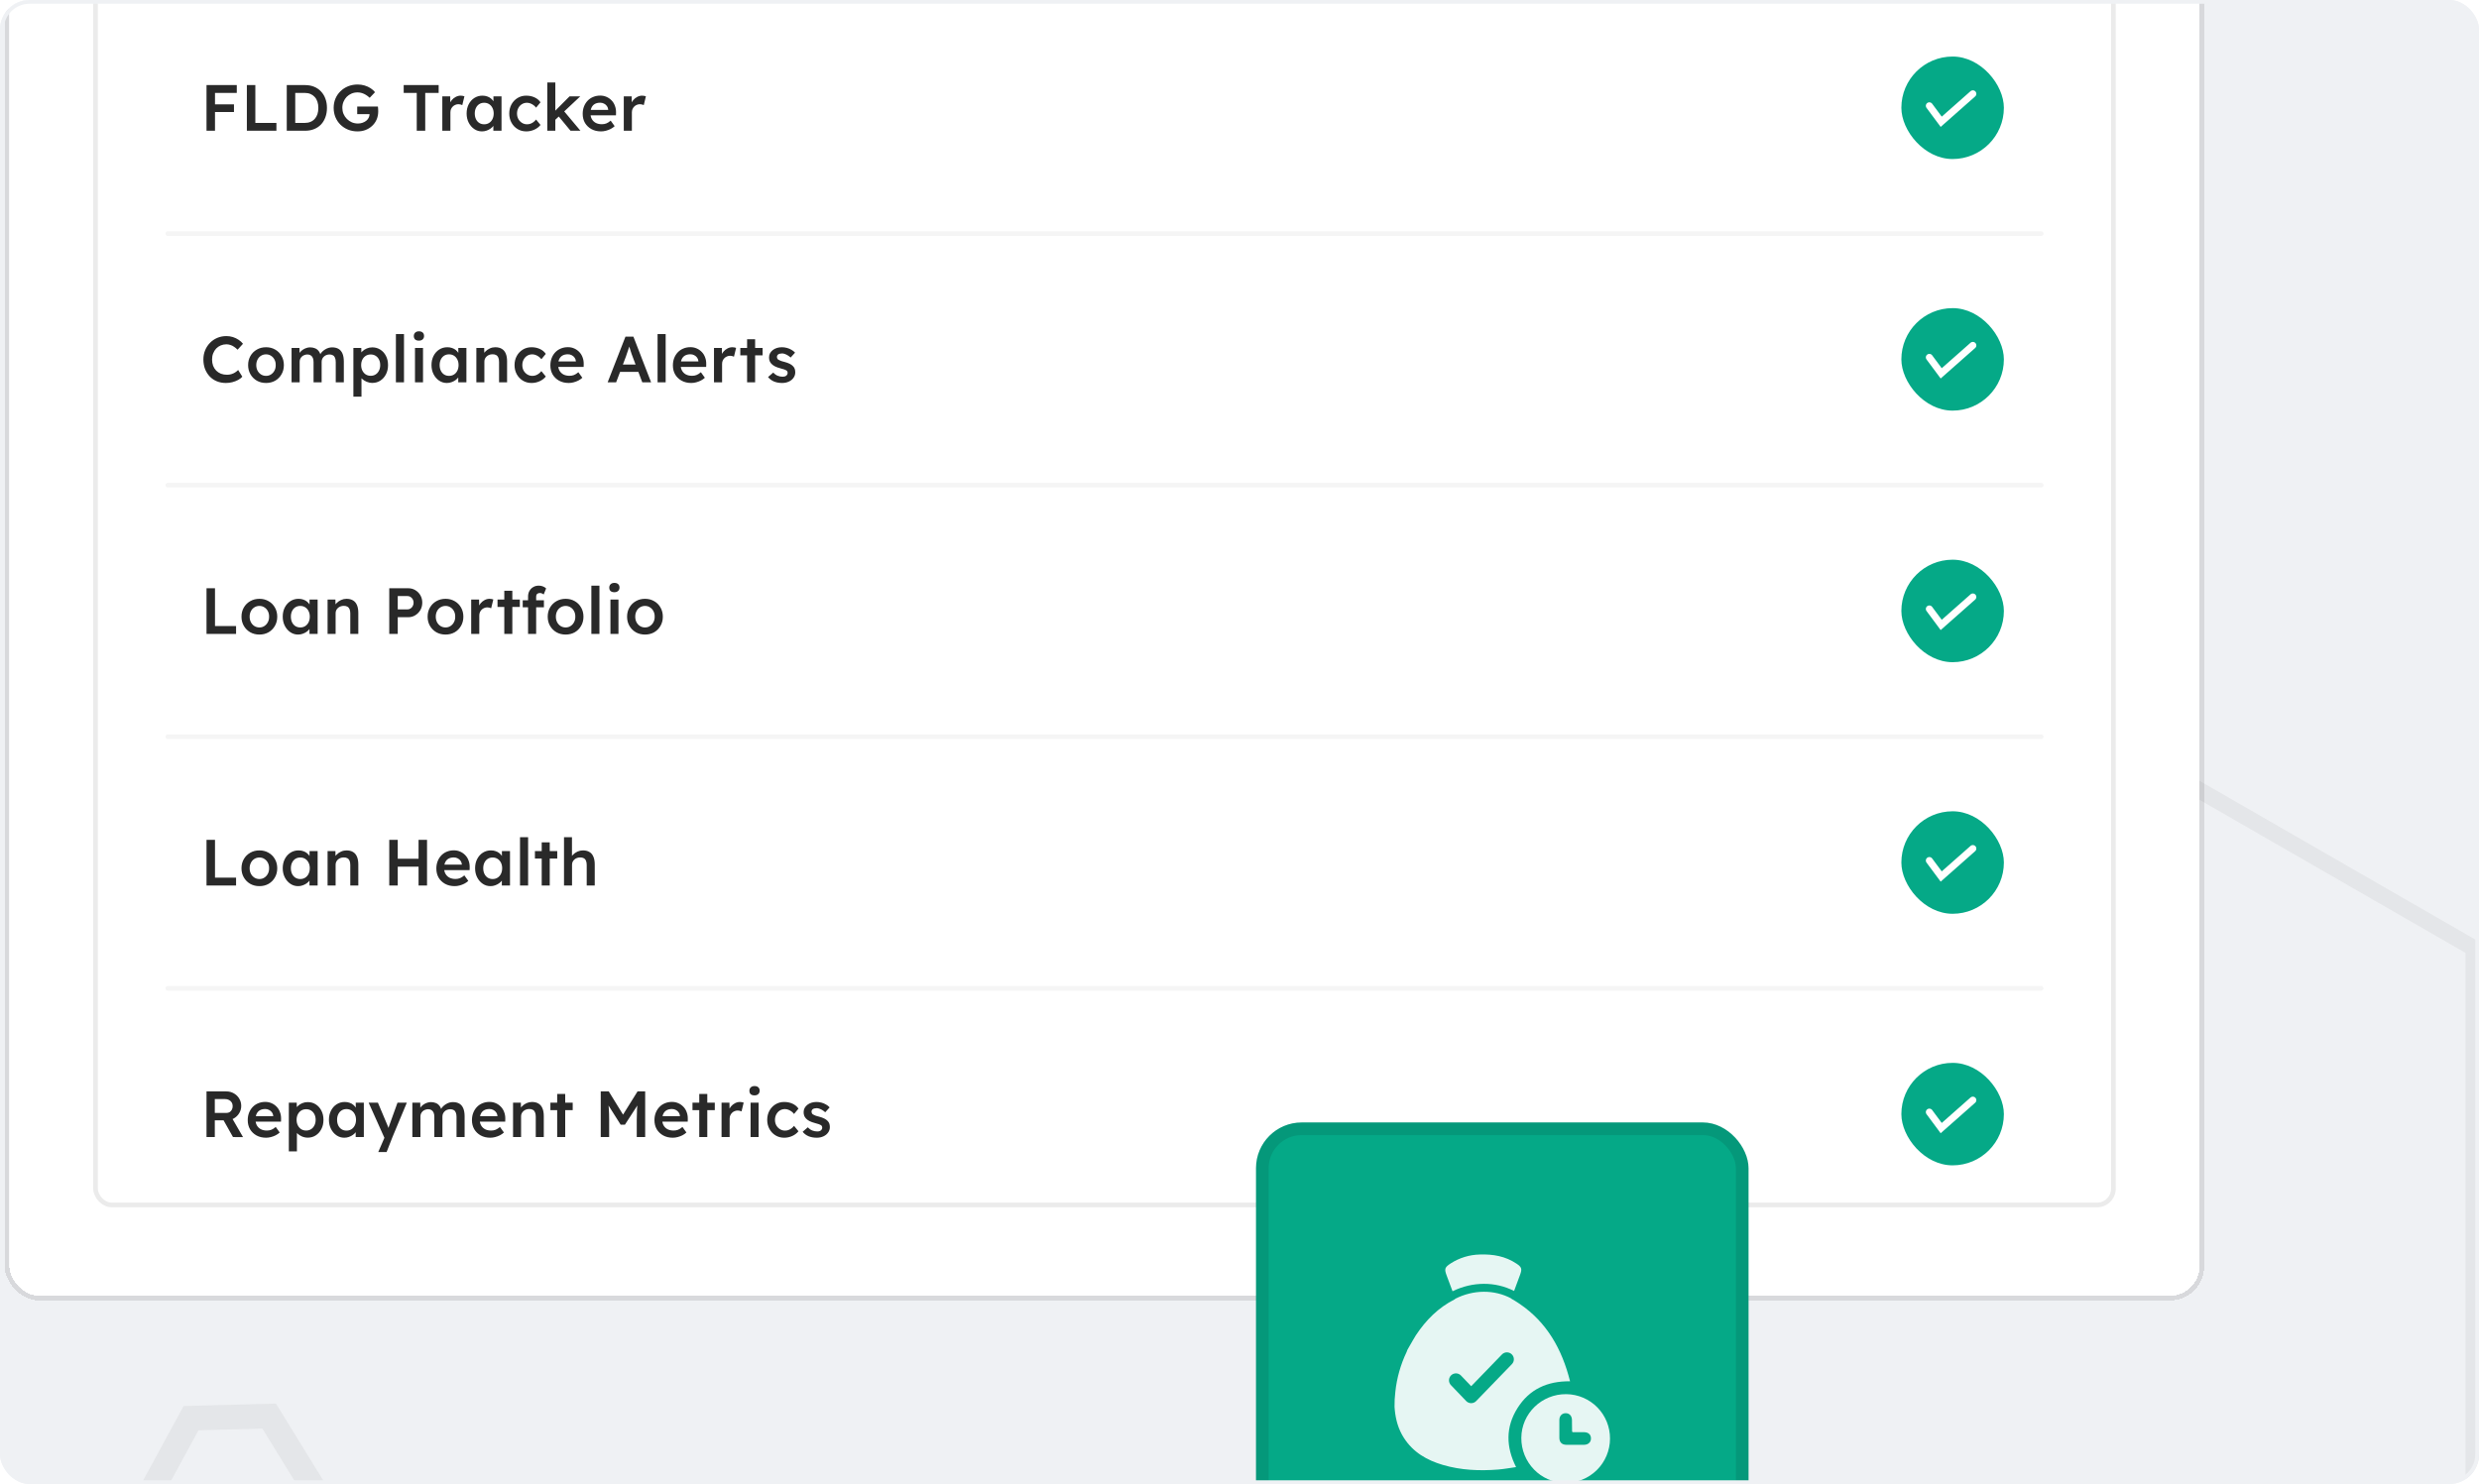 <svg width="334" height="200" viewBox="0 0 334 200" fill="none" xmlns="http://www.w3.org/2000/svg">
<g clip-path="url(#clip0_1_4364)">
<rect width="334" height="200" rx="4" fill="#EFF1F4"/>
<path d="M204.762 127.781L269.025 90.782L333.288 127.781V201.774L269.025 238.773L204.762 201.774V127.781Z" stroke="black" stroke-opacity="0.05" stroke-width="2.212"/>
<path d="M20.723 200.349L25.742 191.124L36.264 190.846L41.764 199.79L36.745 209.016L26.224 209.294L20.723 200.349Z" stroke="black" stroke-opacity="0.05" stroke-width="3.318"/>
<path d="M266.063 -25.895L278.548 -48.844L304.721 -49.535L318.405 -27.283L305.919 -4.334L279.747 -3.643L266.063 -25.895Z" stroke="black" stroke-opacity="0.05" stroke-width="4.424"/>
<g filter="url(#filter0_d_1_4364)">
<g clip-path="url(#clip1_1_4364)">
<rect y="-44.494" width="295.103" height="217.874" rx="4" fill="white" shape-rendering="crispEdges"/>
<rect x="11.301" y="-3.682" width="272.5" height="165.132" rx="2.512" fill="white"/>
<rect x="11.615" y="-3.368" width="271.872" height="164.504" rx="2.198" stroke="#BDBDBD" stroke-opacity="0.3" stroke-width="0.628"/>
<path d="M26.569 16.364V10.211H27.711V16.364H26.569ZM27.096 13.842V12.804H30.269V13.842H27.096ZM27.096 11.266V10.211H30.647V11.266H27.096ZM32.004 16.364V10.211H33.147V15.309H35.986V16.364H32.004ZM37.38 16.364V10.211H39.85C40.296 10.211 40.697 10.284 41.055 10.431C41.418 10.577 41.728 10.788 41.986 11.064C42.25 11.339 42.449 11.665 42.584 12.04C42.725 12.415 42.795 12.831 42.795 13.288C42.795 13.745 42.725 14.164 42.584 14.545C42.449 14.92 42.253 15.245 41.995 15.521C41.737 15.79 41.427 15.998 41.063 16.145C40.7 16.291 40.296 16.364 39.85 16.364H37.38ZM38.523 15.477L38.435 15.309H39.806C40.093 15.309 40.348 15.263 40.571 15.169C40.8 15.075 40.993 14.94 41.151 14.764C41.309 14.589 41.43 14.378 41.512 14.132C41.594 13.88 41.635 13.598 41.635 13.288C41.635 12.977 41.594 12.699 41.512 12.453C41.43 12.201 41.307 11.987 41.142 11.811C40.984 11.635 40.794 11.5 40.571 11.407C40.348 11.313 40.093 11.266 39.806 11.266H38.409L38.523 11.117V15.477ZM46.916 16.452C46.453 16.452 46.026 16.373 45.633 16.215C45.24 16.051 44.897 15.825 44.604 15.538C44.317 15.251 44.095 14.917 43.936 14.536C43.778 14.149 43.699 13.73 43.699 13.279C43.699 12.834 43.778 12.421 43.936 12.04C44.1 11.653 44.329 11.319 44.622 11.037C44.915 10.75 45.258 10.528 45.651 10.369C46.049 10.211 46.477 10.132 46.934 10.132C47.256 10.132 47.567 10.176 47.866 10.264C48.164 10.352 48.434 10.475 48.674 10.633C48.915 10.791 49.114 10.97 49.272 11.169L48.551 11.925C48.387 11.767 48.217 11.635 48.041 11.53C47.871 11.424 47.693 11.342 47.505 11.284C47.318 11.225 47.124 11.196 46.925 11.196C46.632 11.196 46.359 11.248 46.108 11.354C45.861 11.459 45.645 11.606 45.457 11.793C45.275 11.981 45.132 12.201 45.026 12.453C44.921 12.705 44.868 12.98 44.868 13.279C44.868 13.566 44.921 13.839 45.026 14.097C45.138 14.354 45.29 14.58 45.483 14.773C45.677 14.967 45.9 15.119 46.151 15.23C46.409 15.336 46.682 15.389 46.969 15.389C47.186 15.389 47.388 15.356 47.575 15.292C47.763 15.227 47.93 15.14 48.077 15.028C48.223 14.911 48.334 14.776 48.411 14.624C48.493 14.472 48.534 14.307 48.534 14.132V13.938L48.692 14.123H46.872V13.103H49.659C49.671 13.168 49.679 13.241 49.685 13.323C49.691 13.399 49.694 13.475 49.694 13.552C49.7 13.622 49.703 13.683 49.703 13.736C49.703 14.14 49.633 14.51 49.492 14.844C49.351 15.172 49.152 15.456 48.894 15.696C48.642 15.937 48.346 16.124 48.006 16.259C47.672 16.388 47.309 16.452 46.916 16.452ZM54.893 16.364V11.266H53.135V10.211H57.846V11.266H56.036V16.364H54.893ZM58.338 16.364V11.732H59.402L59.419 13.209L59.27 12.875C59.334 12.64 59.446 12.429 59.604 12.242C59.762 12.054 59.944 11.908 60.149 11.802C60.36 11.691 60.58 11.635 60.808 11.635C60.908 11.635 61.002 11.644 61.09 11.662C61.183 11.679 61.26 11.7 61.318 11.723L61.028 12.91C60.964 12.875 60.884 12.845 60.791 12.822C60.697 12.798 60.603 12.787 60.509 12.787C60.363 12.787 60.222 12.816 60.087 12.875C59.959 12.927 59.844 13.004 59.745 13.103C59.645 13.203 59.566 13.32 59.507 13.455C59.455 13.584 59.428 13.73 59.428 13.894V16.364H58.338ZM63.678 16.452C63.297 16.452 62.951 16.347 62.641 16.136C62.33 15.925 62.081 15.638 61.893 15.274C61.706 14.911 61.612 14.498 61.612 14.035C61.612 13.572 61.706 13.159 61.893 12.796C62.081 12.432 62.336 12.148 62.658 11.943C62.98 11.738 63.344 11.635 63.748 11.635C63.983 11.635 64.196 11.67 64.39 11.741C64.583 11.805 64.753 11.899 64.9 12.022C65.046 12.145 65.166 12.286 65.26 12.444C65.36 12.602 65.427 12.772 65.462 12.954L65.225 12.892V11.732H66.315V16.364H65.216V15.257L65.471 15.213C65.43 15.371 65.354 15.526 65.242 15.679C65.137 15.825 65.002 15.957 64.838 16.074C64.68 16.186 64.501 16.276 64.302 16.347C64.109 16.417 63.9 16.452 63.678 16.452ZM63.977 15.494C64.229 15.494 64.451 15.433 64.645 15.309C64.838 15.187 64.987 15.017 65.093 14.8C65.204 14.577 65.26 14.322 65.26 14.035C65.26 13.754 65.204 13.505 65.093 13.288C64.987 13.071 64.838 12.901 64.645 12.778C64.451 12.655 64.229 12.593 63.977 12.593C63.725 12.593 63.502 12.655 63.309 12.778C63.121 12.901 62.974 13.071 62.869 13.288C62.764 13.505 62.711 13.754 62.711 14.035C62.711 14.322 62.764 14.577 62.869 14.8C62.974 15.017 63.121 15.187 63.309 15.309C63.502 15.433 63.725 15.494 63.977 15.494ZM69.643 16.452C69.209 16.452 68.82 16.347 68.474 16.136C68.128 15.925 67.856 15.638 67.656 15.274C67.457 14.911 67.357 14.501 67.357 14.044C67.357 13.587 67.457 13.176 67.656 12.813C67.856 12.45 68.128 12.163 68.474 11.952C68.82 11.741 69.209 11.635 69.643 11.635C70.059 11.635 70.437 11.714 70.777 11.873C71.117 12.031 71.38 12.251 71.568 12.532L70.97 13.253C70.882 13.13 70.771 13.018 70.636 12.919C70.501 12.819 70.358 12.74 70.205 12.681C70.053 12.623 69.901 12.593 69.748 12.593C69.49 12.593 69.259 12.658 69.054 12.787C68.855 12.91 68.696 13.083 68.579 13.305C68.462 13.522 68.403 13.768 68.403 14.044C68.403 14.319 68.462 14.565 68.579 14.782C68.702 14.999 68.866 15.172 69.072 15.301C69.277 15.43 69.505 15.494 69.757 15.494C69.909 15.494 70.056 15.471 70.197 15.424C70.343 15.371 70.481 15.298 70.61 15.204C70.739 15.11 70.859 14.993 70.97 14.852L71.568 15.582C71.369 15.84 71.093 16.051 70.742 16.215C70.396 16.373 70.03 16.452 69.643 16.452ZM73.494 14.949L73.283 13.938L75.48 11.732H76.922L73.494 14.949ZM72.483 16.364V9.86H73.564V16.364H72.483ZM75.612 16.364L73.907 14.299L74.671 13.648L76.948 16.364H75.612ZM79.721 16.452C79.234 16.452 78.804 16.35 78.428 16.145C78.059 15.94 77.769 15.661 77.558 15.309C77.353 14.952 77.251 14.545 77.251 14.088C77.251 13.724 77.309 13.393 77.426 13.094C77.544 12.796 77.705 12.538 77.91 12.321C78.121 12.098 78.37 11.928 78.657 11.811C78.95 11.688 79.269 11.626 79.615 11.626C79.92 11.626 80.204 11.685 80.468 11.802C80.732 11.919 80.96 12.081 81.153 12.286C81.347 12.485 81.493 12.725 81.593 13.007C81.698 13.282 81.748 13.584 81.743 13.912L81.734 14.29H77.98L77.778 13.552H80.828L80.688 13.701V13.508C80.67 13.326 80.611 13.168 80.512 13.033C80.412 12.892 80.283 12.784 80.125 12.708C79.973 12.626 79.803 12.585 79.615 12.585C79.328 12.585 79.085 12.64 78.886 12.752C78.692 12.863 78.546 13.024 78.446 13.235C78.347 13.44 78.297 13.698 78.297 14.009C78.297 14.307 78.358 14.568 78.481 14.791C78.61 15.014 78.789 15.187 79.017 15.309C79.252 15.427 79.524 15.485 79.835 15.485C80.052 15.485 80.251 15.45 80.433 15.38C80.614 15.309 80.811 15.184 81.022 15.002L81.558 15.749C81.4 15.896 81.218 16.022 81.013 16.127C80.814 16.227 80.603 16.306 80.38 16.364C80.157 16.423 79.938 16.452 79.721 16.452ZM82.788 16.364V11.732H83.852L83.869 13.209L83.72 12.875C83.784 12.64 83.895 12.429 84.054 12.242C84.212 12.054 84.394 11.908 84.599 11.802C84.81 11.691 85.029 11.635 85.258 11.635C85.358 11.635 85.451 11.644 85.539 11.662C85.633 11.679 85.709 11.7 85.768 11.723L85.478 12.91C85.413 12.875 85.334 12.845 85.24 12.822C85.147 12.798 85.053 12.787 84.959 12.787C84.813 12.787 84.672 12.816 84.537 12.875C84.408 12.927 84.294 13.004 84.194 13.103C84.095 13.203 84.016 13.32 83.957 13.455C83.904 13.584 83.878 13.73 83.878 13.894V16.364H82.788Z" fill="#292929"/>
<path d="M26.569 84.175V78.022H27.711V83.121H30.55V84.175H26.569ZM33.698 84.263C33.235 84.263 32.822 84.161 32.458 83.956C32.095 83.745 31.808 83.457 31.597 83.094C31.386 82.731 31.28 82.318 31.28 81.855C31.28 81.392 31.386 80.978 31.597 80.615C31.808 80.252 32.095 79.968 32.458 79.763C32.822 79.552 33.235 79.446 33.698 79.446C34.155 79.446 34.565 79.552 34.928 79.763C35.292 79.968 35.576 80.252 35.781 80.615C35.992 80.978 36.097 81.392 36.097 81.855C36.097 82.318 35.992 82.731 35.781 83.094C35.576 83.457 35.292 83.745 34.928 83.956C34.565 84.161 34.155 84.263 33.698 84.263ZM33.698 83.305C33.95 83.305 34.172 83.241 34.366 83.112C34.565 82.983 34.72 82.81 34.832 82.593C34.949 82.376 35.005 82.13 34.999 81.855C35.005 81.573 34.949 81.324 34.832 81.108C34.72 80.891 34.565 80.721 34.366 80.598C34.172 80.469 33.95 80.404 33.698 80.404C33.446 80.404 33.217 80.469 33.012 80.598C32.813 80.721 32.657 80.894 32.546 81.116C32.435 81.333 32.379 81.579 32.379 81.855C32.379 82.13 32.435 82.376 32.546 82.593C32.657 82.81 32.813 82.983 33.012 83.112C33.217 83.241 33.446 83.305 33.698 83.305ZM38.902 84.263C38.521 84.263 38.175 84.158 37.864 83.947C37.554 83.736 37.305 83.449 37.117 83.085C36.93 82.722 36.836 82.309 36.836 81.846C36.836 81.383 36.93 80.97 37.117 80.606C37.305 80.243 37.56 79.959 37.882 79.754C38.204 79.549 38.568 79.446 38.972 79.446C39.206 79.446 39.42 79.481 39.614 79.552C39.807 79.616 39.977 79.71 40.124 79.833C40.27 79.956 40.39 80.097 40.484 80.255C40.584 80.413 40.651 80.583 40.686 80.765L40.449 80.703V79.543H41.539V84.175H40.44V83.068L40.695 83.024C40.654 83.182 40.578 83.337 40.466 83.49C40.361 83.636 40.226 83.768 40.062 83.885C39.904 83.997 39.725 84.087 39.526 84.158C39.333 84.228 39.124 84.263 38.902 84.263ZM39.201 83.305C39.453 83.305 39.675 83.243 39.869 83.121C40.062 82.997 40.212 82.827 40.317 82.611C40.428 82.388 40.484 82.133 40.484 81.846C40.484 81.565 40.428 81.316 40.317 81.099C40.212 80.882 40.062 80.712 39.869 80.589C39.675 80.466 39.453 80.404 39.201 80.404C38.949 80.404 38.726 80.466 38.533 80.589C38.345 80.712 38.199 80.882 38.093 81.099C37.988 81.316 37.935 81.565 37.935 81.846C37.935 82.133 37.988 82.388 38.093 82.611C38.199 82.827 38.345 82.997 38.533 83.121C38.726 83.243 38.949 83.305 39.201 83.305ZM42.88 84.175V79.543H43.935L43.953 80.492L43.751 80.598C43.809 80.387 43.923 80.196 44.093 80.026C44.263 79.85 44.465 79.71 44.7 79.604C44.934 79.499 45.175 79.446 45.421 79.446C45.772 79.446 46.065 79.516 46.3 79.657C46.54 79.798 46.719 80.009 46.836 80.29C46.959 80.571 47.02 80.923 47.02 81.345V84.175H45.939V81.424C45.939 81.189 45.907 80.996 45.843 80.844C45.778 80.686 45.678 80.571 45.544 80.501C45.409 80.425 45.245 80.39 45.051 80.395C44.893 80.395 44.747 80.422 44.612 80.475C44.483 80.522 44.369 80.592 44.269 80.686C44.175 80.773 44.099 80.876 44.041 80.993C43.988 81.11 43.962 81.239 43.962 81.38V84.175H43.425C43.32 84.175 43.22 84.175 43.126 84.175C43.038 84.175 42.956 84.175 42.88 84.175ZM51.19 84.175V78.022H53.748C54.099 78.022 54.416 78.107 54.697 78.277C54.984 78.447 55.213 78.678 55.383 78.971C55.553 79.264 55.638 79.593 55.638 79.956C55.638 80.325 55.553 80.659 55.383 80.958C55.213 81.251 54.984 81.486 54.697 81.661C54.416 81.837 54.099 81.925 53.748 81.925H52.333V84.175H51.19ZM52.333 80.87H53.669C53.815 80.87 53.947 80.829 54.064 80.747C54.187 80.665 54.284 80.557 54.355 80.422C54.431 80.287 54.469 80.135 54.469 79.965C54.469 79.795 54.431 79.645 54.355 79.516C54.284 79.382 54.187 79.276 54.064 79.2C53.947 79.118 53.815 79.077 53.669 79.077H52.333V80.87ZM58.774 84.263C58.311 84.263 57.898 84.161 57.535 83.956C57.171 83.745 56.884 83.457 56.673 83.094C56.462 82.731 56.357 82.318 56.357 81.855C56.357 81.392 56.462 80.978 56.673 80.615C56.884 80.252 57.171 79.968 57.535 79.763C57.898 79.552 58.311 79.446 58.774 79.446C59.231 79.446 59.641 79.552 60.005 79.763C60.368 79.968 60.652 80.252 60.857 80.615C61.068 80.978 61.174 81.392 61.174 81.855C61.174 82.318 61.068 82.731 60.857 83.094C60.652 83.457 60.368 83.745 60.005 83.956C59.641 84.161 59.231 84.263 58.774 84.263ZM58.774 83.305C59.026 83.305 59.249 83.241 59.442 83.112C59.641 82.983 59.797 82.81 59.908 82.593C60.025 82.376 60.081 82.13 60.075 81.855C60.081 81.573 60.025 81.324 59.908 81.108C59.797 80.891 59.641 80.721 59.442 80.598C59.249 80.469 59.026 80.404 58.774 80.404C58.522 80.404 58.294 80.469 58.089 80.598C57.889 80.721 57.734 80.894 57.623 81.116C57.511 81.333 57.456 81.579 57.456 81.855C57.456 82.13 57.511 82.376 57.623 82.593C57.734 82.81 57.889 82.983 58.089 83.112C58.294 83.241 58.522 83.305 58.774 83.305ZM62.229 84.175V79.543H63.293L63.31 81.02L63.161 80.686C63.225 80.451 63.337 80.24 63.495 80.053C63.653 79.865 63.835 79.719 64.04 79.613C64.251 79.502 64.471 79.446 64.699 79.446C64.799 79.446 64.892 79.455 64.98 79.472C65.074 79.49 65.15 79.511 65.209 79.534L64.919 80.721C64.854 80.686 64.775 80.656 64.681 80.633C64.588 80.609 64.494 80.598 64.4 80.598C64.254 80.598 64.113 80.627 63.978 80.686C63.849 80.738 63.735 80.814 63.635 80.914C63.536 81.014 63.457 81.131 63.398 81.266C63.345 81.395 63.319 81.541 63.319 81.705V84.175H62.229ZM66.689 84.175V78.365H67.771V84.175H66.689ZM65.775 80.545V79.543H68.781V80.545H65.775ZM69.891 84.175V79.13C69.891 78.848 69.953 78.599 70.076 78.382C70.199 78.16 70.369 77.987 70.586 77.864C70.803 77.735 71.055 77.671 71.342 77.671C71.541 77.671 71.726 77.706 71.896 77.776C72.066 77.84 72.209 77.931 72.326 78.048L71.992 78.866C71.916 78.802 71.834 78.752 71.746 78.716C71.664 78.681 71.585 78.664 71.509 78.664C71.392 78.664 71.292 78.684 71.21 78.725C71.134 78.76 71.075 78.816 71.034 78.892C70.999 78.969 70.981 79.059 70.981 79.165V84.175H70.436C70.331 84.175 70.231 84.175 70.138 84.175C70.05 84.175 69.968 84.175 69.891 84.175ZM69.171 80.589V79.639H72.028V80.589H69.171ZM74.955 84.263C74.492 84.263 74.079 84.161 73.716 83.956C73.352 83.745 73.065 83.457 72.854 83.094C72.643 82.731 72.538 82.318 72.538 81.855C72.538 81.392 72.643 80.978 72.854 80.615C73.065 80.252 73.352 79.968 73.716 79.763C74.079 79.552 74.492 79.446 74.955 79.446C75.412 79.446 75.823 79.552 76.186 79.763C76.549 79.968 76.833 80.252 77.038 80.615C77.249 80.978 77.355 81.392 77.355 81.855C77.355 82.318 77.249 82.731 77.038 83.094C76.833 83.457 76.549 83.745 76.186 83.956C75.823 84.161 75.412 84.263 74.955 84.263ZM74.955 83.305C75.207 83.305 75.43 83.241 75.623 83.112C75.823 82.983 75.978 82.81 76.089 82.593C76.206 82.376 76.262 82.13 76.256 81.855C76.262 81.573 76.206 81.324 76.089 81.108C75.978 80.891 75.823 80.721 75.623 80.598C75.43 80.469 75.207 80.404 74.955 80.404C74.703 80.404 74.475 80.469 74.269 80.598C74.07 80.721 73.915 80.894 73.804 81.116C73.692 81.333 73.637 81.579 73.637 81.855C73.637 82.13 73.692 82.376 73.804 82.593C73.915 82.81 74.07 82.983 74.269 83.112C74.475 83.241 74.703 83.305 74.955 83.305ZM78.419 84.175V77.671H79.509V84.175H78.419ZM80.99 84.175V79.543H82.071V84.175H80.99ZM81.518 78.558C81.301 78.558 81.131 78.505 81.008 78.4C80.891 78.289 80.832 78.133 80.832 77.934C80.832 77.747 80.894 77.594 81.017 77.477C81.14 77.36 81.307 77.301 81.518 77.301C81.74 77.301 81.91 77.357 82.028 77.468C82.15 77.574 82.212 77.729 82.212 77.934C82.212 78.116 82.15 78.265 82.028 78.382C81.904 78.5 81.734 78.558 81.518 78.558ZM85.649 84.263C85.186 84.263 84.773 84.161 84.409 83.956C84.046 83.745 83.759 83.457 83.548 83.094C83.337 82.731 83.231 82.318 83.231 81.855C83.231 81.392 83.337 80.978 83.548 80.615C83.759 80.252 84.046 79.968 84.409 79.763C84.773 79.552 85.186 79.446 85.649 79.446C86.106 79.446 86.516 79.552 86.879 79.763C87.243 79.968 87.527 80.252 87.732 80.615C87.943 80.978 88.049 81.392 88.049 81.855C88.049 82.318 87.943 82.731 87.732 83.094C87.527 83.457 87.243 83.745 86.879 83.956C86.516 84.161 86.106 84.263 85.649 84.263ZM85.649 83.305C85.901 83.305 86.124 83.241 86.317 83.112C86.516 82.983 86.671 82.81 86.783 82.593C86.9 82.376 86.956 82.13 86.95 81.855C86.956 81.573 86.9 81.324 86.783 81.108C86.671 80.891 86.516 80.721 86.317 80.598C86.124 80.469 85.901 80.404 85.649 80.404C85.397 80.404 85.168 80.469 84.963 80.598C84.764 80.721 84.609 80.894 84.497 81.116C84.386 81.333 84.33 81.579 84.33 81.855C84.33 82.13 84.386 82.376 84.497 82.593C84.609 82.81 84.764 82.983 84.963 83.112C85.168 83.241 85.397 83.305 85.649 83.305Z" fill="#292929"/>
<path d="M29.179 50.358C28.734 50.358 28.326 50.282 27.957 50.129C27.588 49.977 27.269 49.76 26.999 49.479C26.73 49.192 26.519 48.855 26.366 48.468C26.22 48.075 26.146 47.648 26.146 47.184C26.146 46.739 26.226 46.326 26.384 45.945C26.542 45.564 26.762 45.23 27.043 44.943C27.324 44.656 27.653 44.433 28.028 44.275C28.403 44.117 28.81 44.038 29.25 44.038C29.548 44.038 29.838 44.081 30.12 44.169C30.401 44.257 30.659 44.38 30.893 44.539C31.128 44.691 31.324 44.87 31.482 45.075L30.753 45.875C30.6 45.717 30.442 45.585 30.278 45.479C30.12 45.368 29.953 45.286 29.777 45.233C29.607 45.174 29.431 45.145 29.25 45.145C28.98 45.145 28.725 45.195 28.485 45.295C28.25 45.394 28.045 45.535 27.869 45.717C27.7 45.898 27.565 46.115 27.465 46.367C27.366 46.613 27.316 46.889 27.316 47.193C27.316 47.504 27.363 47.785 27.456 48.037C27.556 48.289 27.694 48.506 27.869 48.688C28.051 48.869 28.265 49.01 28.511 49.11C28.763 49.203 29.039 49.25 29.337 49.25C29.531 49.25 29.718 49.224 29.9 49.171C30.082 49.118 30.249 49.045 30.401 48.951C30.559 48.852 30.703 48.737 30.832 48.608L31.394 49.514C31.254 49.672 31.066 49.816 30.832 49.945C30.597 50.074 30.334 50.176 30.041 50.252C29.753 50.323 29.466 50.358 29.179 50.358ZM34.59 50.358C34.127 50.358 33.714 50.255 33.351 50.05C32.988 49.839 32.7 49.552 32.49 49.189C32.279 48.825 32.173 48.412 32.173 47.949C32.173 47.486 32.279 47.073 32.49 46.71C32.7 46.346 32.988 46.062 33.351 45.857C33.714 45.646 34.127 45.541 34.59 45.541C35.048 45.541 35.458 45.646 35.821 45.857C36.184 46.062 36.469 46.346 36.674 46.71C36.885 47.073 36.99 47.486 36.99 47.949C36.99 48.412 36.885 48.825 36.674 49.189C36.469 49.552 36.184 49.839 35.821 50.05C35.458 50.255 35.048 50.358 34.59 50.358ZM34.59 49.4C34.843 49.4 35.065 49.335 35.258 49.206C35.458 49.077 35.613 48.904 35.724 48.688C35.842 48.471 35.897 48.225 35.891 47.949C35.897 47.668 35.842 47.419 35.724 47.202C35.613 46.985 35.458 46.815 35.258 46.692C35.065 46.563 34.843 46.499 34.59 46.499C34.339 46.499 34.11 46.563 33.905 46.692C33.706 46.815 33.55 46.988 33.439 47.211C33.328 47.428 33.272 47.674 33.272 47.949C33.272 48.225 33.328 48.471 33.439 48.688C33.55 48.904 33.706 49.077 33.905 49.206C34.11 49.335 34.339 49.4 34.59 49.4ZM38.028 50.27V45.637H39.091L39.109 46.569L38.933 46.639C38.986 46.487 39.065 46.346 39.17 46.218C39.276 46.083 39.402 45.968 39.548 45.875C39.695 45.775 39.85 45.699 40.014 45.646C40.178 45.588 40.345 45.558 40.515 45.558C40.767 45.558 40.99 45.599 41.183 45.681C41.383 45.758 41.547 45.881 41.676 46.05C41.81 46.221 41.91 46.437 41.974 46.701L41.807 46.666L41.878 46.525C41.942 46.385 42.033 46.259 42.15 46.147C42.267 46.03 42.399 45.928 42.546 45.84C42.692 45.746 42.845 45.675 43.003 45.629C43.167 45.582 43.328 45.558 43.486 45.558C43.838 45.558 44.131 45.629 44.365 45.769C44.6 45.91 44.776 46.124 44.893 46.411C45.01 46.698 45.069 47.053 45.069 47.475V50.27H43.979V47.545C43.979 47.31 43.947 47.117 43.882 46.965C43.823 46.812 43.73 46.701 43.601 46.631C43.478 46.554 43.322 46.516 43.135 46.516C42.988 46.516 42.848 46.543 42.713 46.596C42.584 46.642 42.473 46.713 42.379 46.806C42.285 46.894 42.212 46.997 42.159 47.114C42.106 47.231 42.08 47.36 42.08 47.501V50.27H40.99V47.536C40.99 47.313 40.958 47.129 40.893 46.982C40.829 46.83 40.735 46.716 40.612 46.639C40.489 46.557 40.34 46.516 40.164 46.516C40.017 46.516 39.88 46.543 39.751 46.596C39.622 46.642 39.51 46.71 39.417 46.798C39.323 46.886 39.249 46.988 39.197 47.105C39.144 47.223 39.118 47.352 39.118 47.492V50.27H38.028ZM46.357 52.204V45.637H47.42L47.438 46.692L47.254 46.613C47.289 46.431 47.388 46.261 47.552 46.103C47.717 45.939 47.916 45.807 48.15 45.708C48.39 45.608 48.639 45.558 48.897 45.558C49.307 45.558 49.671 45.661 49.987 45.866C50.31 46.071 50.562 46.352 50.743 46.71C50.931 47.067 51.025 47.48 51.025 47.949C51.025 48.412 50.931 48.825 50.743 49.189C50.562 49.546 50.31 49.83 49.987 50.041C49.671 50.246 49.313 50.349 48.915 50.349C48.645 50.349 48.385 50.296 48.133 50.191C47.886 50.085 47.675 49.948 47.5 49.778C47.33 49.608 47.224 49.429 47.183 49.241L47.447 49.118V52.204H46.357ZM48.695 49.391C48.941 49.391 49.161 49.329 49.354 49.206C49.548 49.083 49.697 48.913 49.803 48.696C49.914 48.48 49.97 48.23 49.97 47.949C49.97 47.668 49.917 47.422 49.812 47.211C49.706 46.994 49.557 46.824 49.363 46.701C49.17 46.578 48.947 46.516 48.695 46.516C48.437 46.516 48.212 46.578 48.018 46.701C47.831 46.818 47.681 46.985 47.57 47.202C47.459 47.419 47.403 47.668 47.403 47.949C47.403 48.23 47.459 48.48 47.57 48.696C47.681 48.913 47.831 49.083 48.018 49.206C48.212 49.329 48.437 49.391 48.695 49.391ZM52.085 50.27V43.765H53.175V50.27H52.085ZM54.656 50.27V45.637H55.738V50.27H54.656ZM55.184 44.653C54.967 44.653 54.797 44.6 54.674 44.495C54.557 44.383 54.498 44.228 54.498 44.029C54.498 43.841 54.56 43.689 54.683 43.572C54.806 43.455 54.973 43.396 55.184 43.396C55.407 43.396 55.576 43.452 55.694 43.563C55.817 43.668 55.878 43.824 55.878 44.029C55.878 44.21 55.817 44.36 55.694 44.477C55.571 44.594 55.401 44.653 55.184 44.653ZM58.946 50.358C58.565 50.358 58.219 50.252 57.908 50.041C57.598 49.83 57.349 49.543 57.161 49.18C56.974 48.817 56.88 48.403 56.88 47.941C56.88 47.477 56.974 47.064 57.161 46.701C57.349 46.338 57.604 46.053 57.926 45.848C58.248 45.643 58.612 45.541 59.016 45.541C59.251 45.541 59.464 45.576 59.658 45.646C59.851 45.711 60.021 45.804 60.168 45.928C60.314 46.05 60.434 46.191 60.528 46.349C60.628 46.508 60.695 46.678 60.73 46.859L60.493 46.798V45.637H61.583V50.27H60.484V49.162L60.739 49.118C60.698 49.277 60.622 49.432 60.51 49.584C60.405 49.731 60.27 49.863 60.106 49.98C59.948 50.091 59.769 50.182 59.57 50.252C59.377 50.323 59.168 50.358 58.946 50.358ZM59.245 49.4C59.497 49.4 59.719 49.338 59.913 49.215C60.106 49.092 60.255 48.922 60.361 48.705C60.472 48.483 60.528 48.228 60.528 47.941C60.528 47.659 60.472 47.41 60.361 47.193C60.255 46.977 60.106 46.806 59.913 46.683C59.719 46.56 59.497 46.499 59.245 46.499C58.993 46.499 58.77 46.56 58.577 46.683C58.389 46.806 58.242 46.977 58.137 47.193C58.032 47.41 57.979 47.659 57.979 47.941C57.979 48.228 58.032 48.483 58.137 48.705C58.242 48.922 58.389 49.092 58.577 49.215C58.77 49.338 58.993 49.4 59.245 49.4ZM62.924 50.27V45.637H63.979L63.997 46.587L63.794 46.692C63.853 46.481 63.967 46.291 64.137 46.121C64.307 45.945 64.509 45.804 64.744 45.699C64.978 45.593 65.219 45.541 65.465 45.541C65.816 45.541 66.109 45.611 66.344 45.752C66.584 45.892 66.763 46.103 66.88 46.385C67.003 46.666 67.064 47.017 67.064 47.439V50.27H65.983V47.519C65.983 47.284 65.951 47.091 65.887 46.938C65.822 46.78 65.722 46.666 65.588 46.596C65.453 46.519 65.289 46.484 65.096 46.49C64.937 46.49 64.791 46.516 64.656 46.569C64.527 46.616 64.413 46.686 64.313 46.78C64.219 46.868 64.143 46.971 64.085 47.088C64.032 47.205 64.005 47.334 64.005 47.475V50.27H63.469C63.364 50.27 63.264 50.27 63.17 50.27C63.083 50.27 63 50.27 62.924 50.27ZM70.355 50.358C69.922 50.358 69.532 50.252 69.186 50.041C68.841 49.83 68.568 49.543 68.369 49.18C68.169 48.817 68.07 48.406 68.07 47.949C68.07 47.492 68.169 47.082 68.369 46.719C68.568 46.355 68.841 46.068 69.186 45.857C69.532 45.646 69.922 45.541 70.355 45.541C70.771 45.541 71.149 45.62 71.489 45.778C71.829 45.936 72.093 46.156 72.28 46.437L71.683 47.158C71.595 47.035 71.484 46.924 71.349 46.824C71.214 46.724 71.07 46.645 70.918 46.587C70.766 46.528 70.613 46.499 70.461 46.499C70.203 46.499 69.972 46.563 69.766 46.692C69.567 46.815 69.409 46.988 69.292 47.211C69.174 47.428 69.116 47.674 69.116 47.949C69.116 48.225 69.174 48.471 69.292 48.688C69.415 48.904 69.579 49.077 69.784 49.206C69.989 49.335 70.218 49.4 70.47 49.4C70.622 49.4 70.769 49.376 70.909 49.329C71.056 49.277 71.193 49.203 71.322 49.11C71.451 49.016 71.571 48.899 71.683 48.758L72.28 49.488C72.081 49.745 71.806 49.956 71.454 50.12C71.108 50.279 70.742 50.358 70.355 50.358ZM75.366 50.358C74.88 50.358 74.449 50.255 74.074 50.05C73.705 49.845 73.415 49.567 73.204 49.215C72.999 48.858 72.896 48.45 72.896 47.993C72.896 47.63 72.955 47.299 73.072 47C73.189 46.701 73.35 46.443 73.556 46.226C73.767 46.004 74.016 45.834 74.303 45.717C74.596 45.593 74.915 45.532 75.261 45.532C75.566 45.532 75.85 45.59 76.114 45.708C76.377 45.825 76.606 45.986 76.799 46.191C76.993 46.39 77.139 46.631 77.239 46.912C77.344 47.187 77.394 47.489 77.388 47.817L77.379 48.195H73.626L73.424 47.457H76.474L76.333 47.606V47.413C76.316 47.231 76.257 47.073 76.157 46.938C76.058 46.798 75.929 46.689 75.771 46.613C75.618 46.531 75.448 46.49 75.261 46.49C74.974 46.49 74.731 46.546 74.531 46.657C74.338 46.768 74.191 46.93 74.092 47.141C73.992 47.346 73.942 47.603 73.942 47.914C73.942 48.213 74.004 48.474 74.127 48.696C74.256 48.919 74.435 49.092 74.663 49.215C74.898 49.332 75.17 49.391 75.481 49.391C75.698 49.391 75.897 49.356 76.078 49.285C76.26 49.215 76.456 49.089 76.667 48.907L77.204 49.655C77.045 49.801 76.864 49.927 76.659 50.033C76.459 50.132 76.248 50.211 76.026 50.27C75.803 50.328 75.583 50.358 75.366 50.358ZM80.613 50.27L83.013 44.117H84.085L86.468 50.27H85.281L83.962 46.771C83.933 46.701 83.892 46.59 83.839 46.437C83.792 46.285 83.74 46.121 83.681 45.945C83.622 45.763 83.57 45.596 83.523 45.444C83.476 45.286 83.441 45.172 83.417 45.101L83.637 45.092C83.602 45.21 83.561 45.342 83.514 45.488C83.467 45.635 83.417 45.787 83.365 45.945C83.312 46.103 83.259 46.256 83.206 46.402C83.159 46.549 83.115 46.681 83.075 46.798L81.756 50.27H80.613ZM81.703 48.863L82.099 47.87H84.903L85.325 48.863H81.703ZM87.34 50.27V43.765H88.43V50.27H87.34ZM91.874 50.358C91.387 50.358 90.957 50.255 90.582 50.05C90.212 49.845 89.922 49.567 89.711 49.215C89.506 48.858 89.404 48.45 89.404 47.993C89.404 47.63 89.462 47.299 89.579 47C89.697 46.701 89.858 46.443 90.063 46.226C90.274 46.004 90.523 45.834 90.81 45.717C91.103 45.593 91.422 45.532 91.768 45.532C92.073 45.532 92.357 45.59 92.621 45.708C92.885 45.825 93.113 45.986 93.306 46.191C93.5 46.39 93.646 46.631 93.746 46.912C93.852 47.187 93.901 47.489 93.895 47.817L93.887 48.195H90.133L89.931 47.457H92.981L92.841 47.606V47.413C92.823 47.231 92.764 47.073 92.665 46.938C92.565 46.798 92.436 46.689 92.278 46.613C92.126 46.531 91.956 46.49 91.768 46.49C91.481 46.49 91.238 46.546 91.039 46.657C90.845 46.768 90.699 46.93 90.599 47.141C90.499 47.346 90.45 47.603 90.45 47.914C90.45 48.213 90.511 48.474 90.634 48.696C90.763 48.919 90.942 49.092 91.17 49.215C91.405 49.332 91.677 49.391 91.988 49.391C92.205 49.391 92.404 49.356 92.586 49.285C92.767 49.215 92.964 49.089 93.175 48.907L93.711 49.655C93.553 49.801 93.371 49.927 93.166 50.033C92.967 50.132 92.756 50.211 92.533 50.27C92.31 50.328 92.091 50.358 91.874 50.358ZM94.941 50.27V45.637H96.004L96.022 47.114L95.873 46.78C95.937 46.546 96.049 46.335 96.207 46.147C96.365 45.96 96.547 45.813 96.752 45.708C96.963 45.596 97.182 45.541 97.411 45.541C97.511 45.541 97.604 45.55 97.692 45.567C97.786 45.585 97.862 45.605 97.921 45.629L97.631 46.815C97.566 46.78 97.487 46.751 97.393 46.727C97.3 46.704 97.206 46.692 97.112 46.692C96.966 46.692 96.825 46.721 96.69 46.78C96.561 46.833 96.447 46.909 96.347 47.009C96.248 47.108 96.169 47.225 96.11 47.36C96.057 47.489 96.031 47.636 96.031 47.8V50.27H94.941ZM99.401 50.27V44.459H100.483V50.27H99.401ZM98.487 46.639V45.637H101.493V46.639H98.487ZM104.124 50.358C103.713 50.358 103.344 50.29 103.016 50.156C102.694 50.015 102.43 49.816 102.225 49.558L102.928 48.951C103.104 49.151 103.3 49.294 103.517 49.382C103.734 49.47 103.962 49.514 104.203 49.514C104.302 49.514 104.39 49.502 104.466 49.479C104.548 49.455 104.619 49.42 104.677 49.373C104.736 49.326 104.78 49.274 104.809 49.215C104.844 49.151 104.862 49.08 104.862 49.004C104.862 48.863 104.809 48.752 104.704 48.67C104.645 48.629 104.551 48.585 104.422 48.538C104.299 48.491 104.138 48.444 103.939 48.398C103.623 48.316 103.359 48.222 103.148 48.116C102.937 48.005 102.773 47.882 102.656 47.747C102.556 47.636 102.48 47.51 102.427 47.369C102.38 47.228 102.357 47.076 102.357 46.912C102.357 46.707 102.401 46.522 102.489 46.358C102.582 46.188 102.708 46.042 102.867 45.919C103.025 45.796 103.209 45.702 103.42 45.637C103.631 45.573 103.851 45.541 104.08 45.541C104.314 45.541 104.54 45.57 104.756 45.629C104.979 45.687 105.184 45.772 105.372 45.883C105.565 45.989 105.729 46.118 105.864 46.27L105.266 46.93C105.155 46.824 105.032 46.73 104.897 46.648C104.768 46.566 104.636 46.502 104.502 46.455C104.367 46.402 104.241 46.376 104.124 46.376C104.012 46.376 103.913 46.388 103.825 46.411C103.737 46.428 103.664 46.458 103.605 46.499C103.546 46.54 103.499 46.593 103.464 46.657C103.435 46.716 103.42 46.786 103.42 46.868C103.426 46.938 103.444 47.006 103.473 47.07C103.508 47.129 103.555 47.179 103.614 47.22C103.678 47.261 103.775 47.308 103.904 47.36C104.033 47.413 104.2 47.463 104.405 47.51C104.692 47.586 104.932 47.671 105.126 47.765C105.319 47.858 105.471 47.967 105.583 48.09C105.694 48.195 105.773 48.318 105.82 48.459C105.867 48.6 105.89 48.755 105.89 48.925C105.89 49.2 105.811 49.447 105.653 49.663C105.501 49.88 105.29 50.05 105.02 50.173C104.756 50.296 104.458 50.358 104.124 50.358Z" fill="#292929"/>
<path d="M26.569 118.081V111.928H27.711V117.026H30.55V118.081H26.569ZM33.698 118.169C33.235 118.169 32.822 118.066 32.458 117.861C32.095 117.65 31.808 117.363 31.597 117C31.386 116.636 31.28 116.223 31.28 115.76C31.28 115.297 31.386 114.884 31.597 114.521C31.808 114.157 32.095 113.873 32.458 113.668C32.822 113.457 33.235 113.352 33.698 113.352C34.155 113.352 34.565 113.457 34.928 113.668C35.292 113.873 35.576 114.157 35.781 114.521C35.992 114.884 36.097 115.297 36.097 115.76C36.097 116.223 35.992 116.636 35.781 117C35.576 117.363 35.292 117.65 34.928 117.861C34.565 118.066 34.155 118.169 33.698 118.169ZM33.698 117.211C33.95 117.211 34.172 117.146 34.366 117.017C34.565 116.888 34.72 116.715 34.832 116.499C34.949 116.282 35.005 116.036 34.999 115.76C35.005 115.479 34.949 115.23 34.832 115.013C34.72 114.796 34.565 114.626 34.366 114.503C34.172 114.374 33.95 114.31 33.698 114.31C33.446 114.31 33.217 114.374 33.012 114.503C32.813 114.626 32.657 114.799 32.546 115.022C32.435 115.239 32.379 115.485 32.379 115.76C32.379 116.036 32.435 116.282 32.546 116.499C32.657 116.715 32.813 116.888 33.012 117.017C33.217 117.146 33.446 117.211 33.698 117.211ZM38.902 118.169C38.521 118.169 38.175 118.063 37.864 117.852C37.554 117.641 37.305 117.354 37.117 116.991C36.93 116.627 36.836 116.214 36.836 115.751C36.836 115.288 36.93 114.875 37.117 114.512C37.305 114.149 37.56 113.864 37.882 113.659C38.204 113.454 38.568 113.352 38.972 113.352C39.206 113.352 39.42 113.387 39.614 113.457C39.807 113.522 39.977 113.615 40.124 113.738C40.27 113.861 40.39 114.002 40.484 114.16C40.584 114.319 40.651 114.489 40.686 114.67L40.449 114.609V113.448H41.539V118.081H40.44V116.973L40.695 116.929C40.654 117.088 40.578 117.243 40.466 117.395C40.361 117.542 40.226 117.674 40.062 117.791C39.904 117.902 39.725 117.993 39.526 118.063C39.333 118.134 39.124 118.169 38.902 118.169ZM39.201 117.211C39.453 117.211 39.675 117.149 39.869 117.026C40.062 116.903 40.212 116.733 40.317 116.516C40.428 116.293 40.484 116.039 40.484 115.751C40.484 115.47 40.428 115.221 40.317 115.004C40.212 114.787 40.062 114.617 39.869 114.494C39.675 114.371 39.453 114.31 39.201 114.31C38.949 114.31 38.726 114.371 38.533 114.494C38.345 114.617 38.199 114.787 38.093 115.004C37.988 115.221 37.935 115.47 37.935 115.751C37.935 116.039 37.988 116.293 38.093 116.516C38.199 116.733 38.345 116.903 38.533 117.026C38.726 117.149 38.949 117.211 39.201 117.211ZM42.88 118.081V113.448H43.935L43.953 114.398L43.751 114.503C43.809 114.292 43.923 114.102 44.093 113.932C44.263 113.756 44.465 113.615 44.7 113.51C44.934 113.404 45.175 113.352 45.421 113.352C45.772 113.352 46.065 113.422 46.3 113.563C46.54 113.703 46.719 113.914 46.836 114.195C46.959 114.477 47.02 114.828 47.02 115.25V118.081H45.939V115.329C45.939 115.095 45.907 114.902 45.843 114.749C45.778 114.591 45.678 114.477 45.544 114.406C45.409 114.33 45.245 114.295 45.051 114.301C44.893 114.301 44.747 114.327 44.612 114.38C44.483 114.427 44.369 114.497 44.269 114.591C44.175 114.679 44.099 114.782 44.041 114.899C43.988 115.016 43.962 115.145 43.962 115.285V118.081H43.425C43.32 118.081 43.22 118.081 43.126 118.081C43.038 118.081 42.956 118.081 42.88 118.081ZM55.137 118.081V111.928H56.279V118.081H55.137ZM51.19 118.081V111.928H52.333V118.081H51.19ZM51.665 115.549V114.477H55.691V115.549H51.665ZM60.003 118.169C59.517 118.169 59.086 118.066 58.711 117.861C58.342 117.656 58.051 117.378 57.84 117.026C57.635 116.669 57.533 116.261 57.533 115.804C57.533 115.441 57.591 115.11 57.709 114.811C57.826 114.512 57.987 114.254 58.192 114.037C58.403 113.815 58.652 113.645 58.939 113.527C59.232 113.404 59.552 113.343 59.897 113.343C60.202 113.343 60.486 113.401 60.75 113.519C61.014 113.636 61.242 113.797 61.436 114.002C61.629 114.201 61.776 114.442 61.875 114.723C61.981 114.998 62.031 115.3 62.025 115.628L62.016 116.006H58.262L58.06 115.268H61.111L60.97 115.417V115.224C60.952 115.042 60.894 114.884 60.794 114.749C60.694 114.609 60.566 114.5 60.407 114.424C60.255 114.342 60.085 114.301 59.897 114.301C59.61 114.301 59.367 114.357 59.168 114.468C58.974 114.579 58.828 114.74 58.728 114.951C58.629 115.157 58.579 115.414 58.579 115.725C58.579 116.024 58.64 116.285 58.764 116.507C58.892 116.73 59.071 116.903 59.3 117.026C59.534 117.143 59.807 117.202 60.117 117.202C60.334 117.202 60.533 117.167 60.715 117.096C60.897 117.026 61.093 116.9 61.304 116.718L61.84 117.465C61.682 117.612 61.5 117.738 61.295 117.843C61.096 117.943 60.885 118.022 60.662 118.081C60.44 118.139 60.22 118.169 60.003 118.169ZM64.82 118.169C64.439 118.169 64.093 118.063 63.782 117.852C63.472 117.641 63.223 117.354 63.035 116.991C62.847 116.627 62.754 116.214 62.754 115.751C62.754 115.288 62.847 114.875 63.035 114.512C63.223 114.149 63.477 113.864 63.8 113.659C64.122 113.454 64.485 113.352 64.89 113.352C65.124 113.352 65.338 113.387 65.531 113.457C65.725 113.522 65.895 113.615 66.041 113.738C66.188 113.861 66.308 114.002 66.402 114.16C66.501 114.319 66.569 114.489 66.604 114.67L66.367 114.609V113.448H67.457V118.081H66.358V116.973L66.613 116.929C66.572 117.088 66.496 117.243 66.384 117.395C66.279 117.542 66.144 117.674 65.98 117.791C65.822 117.902 65.643 117.993 65.444 118.063C65.25 118.134 65.042 118.169 64.82 118.169ZM65.118 117.211C65.37 117.211 65.593 117.149 65.786 117.026C65.98 116.903 66.129 116.733 66.235 116.516C66.346 116.293 66.402 116.039 66.402 115.751C66.402 115.47 66.346 115.221 66.235 115.004C66.129 114.787 65.98 114.617 65.786 114.494C65.593 114.371 65.37 114.31 65.118 114.31C64.866 114.31 64.644 114.371 64.45 114.494C64.263 114.617 64.116 114.787 64.011 115.004C63.905 115.221 63.852 115.47 63.852 115.751C63.852 116.039 63.905 116.293 64.011 116.516C64.116 116.733 64.263 116.903 64.45 117.026C64.644 117.149 64.866 117.211 65.118 117.211ZM68.807 118.081V111.576H69.897V118.081H68.807ZM71.73 118.081V112.27H72.812V118.081H71.73ZM70.816 114.45V113.448H73.823V114.45H70.816ZM74.734 118.081V111.576H75.806V114.398L75.604 114.503C75.663 114.292 75.777 114.102 75.947 113.932C76.117 113.756 76.319 113.615 76.553 113.51C76.788 113.404 77.028 113.352 77.274 113.352C77.626 113.352 77.919 113.422 78.153 113.563C78.394 113.703 78.572 113.914 78.689 114.195C78.812 114.477 78.874 114.828 78.874 115.25V118.081H77.793V115.329C77.793 115.095 77.761 114.902 77.696 114.749C77.632 114.591 77.532 114.477 77.397 114.406C77.263 114.33 77.098 114.295 76.905 114.301C76.747 114.301 76.6 114.327 76.466 114.38C76.337 114.427 76.222 114.497 76.123 114.591C76.029 114.679 75.953 114.782 75.894 114.899C75.841 115.016 75.815 115.145 75.815 115.285V118.081H75.279C75.173 118.081 75.074 118.081 74.98 118.081C74.892 118.081 74.81 118.081 74.734 118.081Z" fill="#292929"/>
<path d="M26.569 151.986V145.833H29.241C29.61 145.833 29.947 145.921 30.252 146.097C30.556 146.267 30.797 146.501 30.972 146.8C31.154 147.093 31.245 147.424 31.245 147.793C31.245 148.145 31.154 148.47 30.972 148.769C30.797 149.062 30.556 149.296 30.252 149.472C29.953 149.642 29.616 149.727 29.241 149.727H27.685V151.986H26.569ZM30.137 151.986L28.573 149.209L29.751 148.989L31.491 151.995L30.137 151.986ZM27.685 148.734H29.25C29.419 148.734 29.566 148.696 29.689 148.62C29.818 148.538 29.918 148.426 29.988 148.286C30.058 148.145 30.093 147.99 30.093 147.82C30.093 147.626 30.049 147.459 29.962 147.319C29.874 147.178 29.751 147.067 29.592 146.985C29.434 146.903 29.253 146.862 29.047 146.862H27.685V148.734ZM34.592 152.074C34.105 152.074 33.675 151.972 33.3 151.767C32.93 151.561 32.64 151.283 32.429 150.931C32.224 150.574 32.122 150.167 32.122 149.71C32.122 149.346 32.18 149.015 32.297 148.716C32.415 148.417 32.576 148.16 32.781 147.943C32.992 147.72 33.241 147.55 33.528 147.433C33.821 147.31 34.141 147.248 34.486 147.248C34.791 147.248 35.075 147.307 35.339 147.424C35.603 147.541 35.831 147.703 36.025 147.908C36.218 148.107 36.364 148.347 36.464 148.628C36.569 148.904 36.619 149.206 36.614 149.534L36.605 149.912H32.851L32.649 149.173H35.699L35.559 149.323V149.129C35.541 148.948 35.483 148.79 35.383 148.655C35.283 148.514 35.154 148.406 34.996 148.33C34.844 148.248 34.674 148.206 34.486 148.206C34.199 148.206 33.956 148.262 33.757 148.374C33.563 148.485 33.417 148.646 33.317 148.857C33.218 149.062 33.168 149.32 33.168 149.631C33.168 149.929 33.229 150.19 33.352 150.413C33.481 150.636 33.66 150.808 33.889 150.931C34.123 151.049 34.395 151.107 34.706 151.107C34.923 151.107 35.122 151.072 35.304 151.002C35.485 150.931 35.682 150.805 35.893 150.624L36.429 151.371C36.271 151.518 36.089 151.644 35.884 151.749C35.685 151.849 35.474 151.928 35.251 151.986C35.028 152.045 34.809 152.074 34.592 152.074ZM37.659 153.92V147.354H38.723L38.74 148.409L38.556 148.33C38.591 148.148 38.69 147.978 38.855 147.82C39.019 147.656 39.218 147.524 39.452 147.424C39.693 147.325 39.941 147.275 40.199 147.275C40.61 147.275 40.973 147.377 41.289 147.582C41.612 147.787 41.864 148.069 42.045 148.426C42.233 148.784 42.327 149.197 42.327 149.666C42.327 150.129 42.233 150.542 42.045 150.905C41.864 151.263 41.612 151.547 41.289 151.758C40.973 151.963 40.615 152.065 40.217 152.065C39.947 152.065 39.687 152.013 39.435 151.907C39.188 151.802 38.977 151.664 38.802 151.494C38.632 151.324 38.526 151.145 38.485 150.958L38.749 150.835V153.92H37.659ZM39.997 151.107C40.243 151.107 40.463 151.046 40.657 150.923C40.85 150.8 40.999 150.63 41.105 150.413C41.216 150.196 41.272 149.947 41.272 149.666C41.272 149.384 41.219 149.138 41.114 148.927C41.008 148.71 40.859 148.541 40.665 148.417C40.472 148.294 40.249 148.233 39.997 148.233C39.739 148.233 39.514 148.294 39.32 148.417C39.133 148.535 38.983 148.702 38.872 148.919C38.761 149.135 38.705 149.384 38.705 149.666C38.705 149.947 38.761 150.196 38.872 150.413C38.983 150.63 39.133 150.8 39.32 150.923C39.514 151.046 39.739 151.107 39.997 151.107ZM45.127 152.074C44.746 152.074 44.401 151.969 44.09 151.758C43.78 151.547 43.531 151.26 43.343 150.896C43.156 150.533 43.062 150.12 43.062 149.657C43.062 149.194 43.156 148.781 43.343 148.417C43.531 148.054 43.785 147.77 44.108 147.565C44.43 147.36 44.793 147.257 45.198 147.257C45.432 147.257 45.646 147.292 45.84 147.363C46.033 147.427 46.203 147.521 46.349 147.644C46.496 147.767 46.616 147.908 46.71 148.066C46.809 148.224 46.877 148.394 46.912 148.576L46.675 148.514V147.354H47.764V151.986H46.666V150.879L46.921 150.835C46.88 150.993 46.803 151.148 46.692 151.301C46.587 151.447 46.452 151.579 46.288 151.696C46.13 151.808 45.951 151.898 45.752 151.969C45.558 152.039 45.35 152.074 45.127 152.074ZM45.426 151.116C45.678 151.116 45.901 151.055 46.094 150.931C46.288 150.808 46.437 150.638 46.543 150.422C46.654 150.199 46.71 149.944 46.71 149.657C46.71 149.376 46.654 149.127 46.543 148.91C46.437 148.693 46.288 148.523 46.094 148.4C45.901 148.277 45.678 148.215 45.426 148.215C45.174 148.215 44.952 148.277 44.758 148.4C44.571 148.523 44.424 148.693 44.319 148.91C44.213 149.127 44.16 149.376 44.16 149.657C44.16 149.944 44.213 150.199 44.319 150.422C44.424 150.638 44.571 150.808 44.758 150.931C44.952 151.055 45.174 151.116 45.426 151.116ZM49.706 154.008L50.691 151.731L50.7 152.452L48.414 147.354H49.662L50.937 150.378C50.978 150.454 51.019 150.556 51.06 150.685C51.101 150.808 51.136 150.931 51.165 151.055L50.946 151.125C50.987 151.014 51.031 150.896 51.078 150.773C51.124 150.644 51.168 150.512 51.209 150.378L52.299 147.354H53.556L51.623 151.986L50.831 154.008H49.706ZM54.301 151.986V147.354H55.365L55.382 148.286L55.206 148.356C55.259 148.204 55.338 148.063 55.444 147.934C55.549 147.799 55.675 147.685 55.822 147.591C55.968 147.492 56.124 147.415 56.288 147.363C56.452 147.304 56.619 147.275 56.789 147.275C57.041 147.275 57.263 147.316 57.457 147.398C57.656 147.474 57.82 147.597 57.949 147.767C58.084 147.937 58.184 148.154 58.248 148.417L58.081 148.382L58.151 148.242C58.216 148.101 58.306 147.975 58.424 147.864C58.541 147.746 58.673 147.644 58.819 147.556C58.966 147.462 59.118 147.392 59.276 147.345C59.441 147.298 59.602 147.275 59.76 147.275C60.111 147.275 60.404 147.345 60.639 147.486C60.873 147.626 61.049 147.84 61.166 148.127C61.283 148.415 61.342 148.769 61.342 149.191V151.986H60.252V149.261C60.252 149.027 60.22 148.834 60.155 148.681C60.097 148.529 60.003 148.417 59.874 148.347C59.751 148.271 59.596 148.233 59.408 148.233C59.262 148.233 59.121 148.259 58.986 148.312C58.857 148.359 58.746 148.429 58.652 148.523C58.559 148.611 58.485 148.713 58.432 148.831C58.38 148.948 58.353 149.077 58.353 149.217V151.986H57.263V149.253C57.263 149.03 57.231 148.845 57.167 148.699C57.102 148.546 57.008 148.432 56.885 148.356C56.762 148.274 56.613 148.233 56.437 148.233C56.291 148.233 56.153 148.259 56.024 148.312C55.895 148.359 55.784 148.426 55.69 148.514C55.596 148.602 55.523 148.705 55.47 148.822C55.417 148.939 55.391 149.068 55.391 149.209V151.986H54.301ZM64.802 152.074C64.315 152.074 63.884 151.972 63.509 151.767C63.14 151.561 62.85 151.283 62.639 150.931C62.434 150.574 62.331 150.167 62.331 149.71C62.331 149.346 62.39 149.015 62.507 148.716C62.624 148.417 62.786 148.16 62.991 147.943C63.202 147.72 63.451 147.55 63.738 147.433C64.031 147.31 64.35 147.248 64.696 147.248C65.001 147.248 65.285 147.307 65.549 147.424C65.812 147.541 66.041 147.703 66.234 147.908C66.428 148.107 66.574 148.347 66.674 148.628C66.779 148.904 66.829 149.206 66.823 149.534L66.814 149.912H63.061L62.859 149.173H65.909L65.769 149.323V149.129C65.751 148.948 65.692 148.79 65.593 148.655C65.493 148.514 65.364 148.406 65.206 148.33C65.053 148.248 64.884 148.206 64.696 148.206C64.409 148.206 64.166 148.262 63.967 148.374C63.773 148.485 63.627 148.646 63.527 148.857C63.427 149.062 63.377 149.32 63.377 149.631C63.377 149.929 63.439 150.19 63.562 150.413C63.691 150.636 63.87 150.808 64.098 150.931C64.333 151.049 64.605 151.107 64.916 151.107C65.133 151.107 65.332 151.072 65.514 151.002C65.695 150.931 65.891 150.805 66.103 150.624L66.639 151.371C66.481 151.518 66.299 151.644 66.094 151.749C65.894 151.849 65.683 151.928 65.461 151.986C65.238 152.045 65.018 152.074 64.802 152.074ZM67.869 151.986V147.354H68.924L68.941 148.303L68.739 148.409C68.798 148.198 68.912 148.007 69.082 147.837C69.252 147.661 69.454 147.521 69.688 147.415C69.923 147.31 70.163 147.257 70.409 147.257C70.761 147.257 71.054 147.327 71.288 147.468C71.528 147.609 71.707 147.82 71.824 148.101C71.948 148.382 72.009 148.734 72.009 149.156V151.986H70.928V149.235C70.928 149.001 70.896 148.807 70.831 148.655C70.767 148.497 70.667 148.382 70.532 148.312C70.397 148.236 70.233 148.201 70.04 148.206C69.882 148.206 69.735 148.233 69.6 148.286C69.472 148.332 69.357 148.403 69.258 148.497C69.164 148.584 69.088 148.687 69.029 148.804C68.976 148.921 68.95 149.05 68.95 149.191V151.986H68.414C68.308 151.986 68.209 151.986 68.115 151.986C68.027 151.986 67.945 151.986 67.869 151.986ZM73.814 151.986V146.176H74.896V151.986H73.814ZM72.9 148.356V147.354H75.906V148.356H72.9ZM79.683 151.986V145.833H80.764L83.006 149.481L82.373 149.472L84.641 145.833H85.669V151.986H84.535V149.674C84.535 149.147 84.547 148.672 84.57 148.25C84.6 147.829 84.647 147.41 84.711 146.993L84.852 147.371L82.944 150.316H82.364L80.518 147.398L80.641 146.993C80.706 147.386 80.749 147.79 80.773 148.206C80.802 148.617 80.817 149.106 80.817 149.674V151.986H79.683ZM89.389 152.074C88.902 152.074 88.472 151.972 88.097 151.767C87.727 151.561 87.437 151.283 87.226 150.931C87.021 150.574 86.919 150.167 86.919 149.71C86.919 149.346 86.977 149.015 87.094 148.716C87.212 148.417 87.373 148.16 87.578 147.943C87.789 147.72 88.038 147.55 88.325 147.433C88.618 147.31 88.937 147.248 89.283 147.248C89.588 147.248 89.872 147.307 90.136 147.424C90.4 147.541 90.628 147.703 90.822 147.908C91.015 148.107 91.161 148.347 91.261 148.628C91.367 148.904 91.416 149.206 91.41 149.534L91.402 149.912H87.648L87.446 149.173H90.496L90.356 149.323V149.129C90.338 148.948 90.279 148.79 90.18 148.655C90.08 148.514 89.951 148.406 89.793 148.33C89.641 148.248 89.471 148.206 89.283 148.206C88.996 148.206 88.753 148.262 88.554 148.374C88.36 148.485 88.214 148.646 88.114 148.857C88.014 149.062 87.965 149.32 87.965 149.631C87.965 149.929 88.026 150.19 88.149 150.413C88.278 150.636 88.457 150.808 88.685 150.931C88.92 151.049 89.192 151.107 89.503 151.107C89.72 151.107 89.919 151.072 90.101 151.002C90.282 150.931 90.479 150.805 90.69 150.624L91.226 151.371C91.068 151.518 90.886 151.644 90.681 151.749C90.482 151.849 90.271 151.928 90.048 151.986C89.825 152.045 89.606 152.074 89.389 152.074ZM92.957 151.986V146.176H94.038V151.986H92.957ZM92.043 148.356V147.354H95.049V148.356H92.043ZM95.96 151.986V147.354H97.024L97.042 148.831L96.892 148.497C96.957 148.262 97.068 148.051 97.226 147.864C97.384 147.676 97.566 147.53 97.771 147.424C97.982 147.313 98.202 147.257 98.43 147.257C98.53 147.257 98.624 147.266 98.712 147.284C98.805 147.301 98.882 147.322 98.94 147.345L98.65 148.532C98.586 148.497 98.507 148.467 98.413 148.444C98.319 148.42 98.225 148.409 98.132 148.409C97.985 148.409 97.844 148.438 97.71 148.497C97.581 148.549 97.466 148.625 97.367 148.725C97.267 148.825 97.188 148.942 97.129 149.077C97.077 149.206 97.05 149.352 97.05 149.516V151.986H95.96ZM99.871 151.986V147.354H100.952V151.986H99.871ZM100.399 146.369C100.182 146.369 100.012 146.317 99.889 146.211C99.772 146.1 99.713 145.944 99.713 145.745C99.713 145.558 99.775 145.405 99.897 145.288C100.021 145.171 100.188 145.112 100.399 145.112C100.621 145.112 100.791 145.168 100.908 145.279C101.031 145.385 101.093 145.54 101.093 145.745C101.093 145.927 101.031 146.076 100.908 146.194C100.785 146.311 100.615 146.369 100.399 146.369ZM104.398 152.074C103.964 152.074 103.575 151.969 103.229 151.758C102.883 151.547 102.611 151.26 102.411 150.896C102.212 150.533 102.112 150.123 102.112 149.666C102.112 149.209 102.212 148.798 102.411 148.435C102.611 148.072 102.883 147.785 103.229 147.574C103.575 147.363 103.964 147.257 104.398 147.257C104.814 147.257 105.192 147.336 105.532 147.494C105.872 147.653 106.135 147.872 106.323 148.154L105.725 148.875C105.637 148.751 105.526 148.64 105.391 148.541C105.256 148.441 105.113 148.362 104.96 148.303C104.808 148.245 104.656 148.215 104.503 148.215C104.246 148.215 104.014 148.28 103.809 148.409C103.61 148.532 103.451 148.705 103.334 148.927C103.217 149.144 103.158 149.39 103.158 149.666C103.158 149.941 103.217 150.187 103.334 150.404C103.457 150.621 103.621 150.794 103.827 150.923C104.032 151.052 104.26 151.116 104.512 151.116C104.665 151.116 104.811 151.093 104.952 151.046C105.098 150.993 105.236 150.92 105.365 150.826C105.494 150.732 105.614 150.615 105.725 150.474L106.323 151.204C106.124 151.462 105.848 151.673 105.497 151.837C105.151 151.995 104.785 152.074 104.398 152.074ZM108.785 152.074C108.375 152.074 108.005 152.007 107.677 151.872C107.355 151.731 107.091 151.532 106.886 151.274L107.589 150.668C107.765 150.867 107.961 151.011 108.178 151.099C108.395 151.186 108.624 151.23 108.864 151.23C108.964 151.23 109.051 151.219 109.128 151.195C109.21 151.172 109.28 151.137 109.339 151.09C109.397 151.043 109.441 150.99 109.47 150.931C109.506 150.867 109.523 150.797 109.523 150.721C109.523 150.58 109.47 150.469 109.365 150.386C109.306 150.345 109.213 150.302 109.084 150.255C108.961 150.208 108.799 150.161 108.6 150.114C108.284 150.032 108.02 149.938 107.809 149.833C107.598 149.721 107.434 149.598 107.317 149.464C107.217 149.352 107.141 149.226 107.088 149.086C107.041 148.945 107.018 148.793 107.018 148.628C107.018 148.423 107.062 148.239 107.15 148.075C107.244 147.905 107.37 147.758 107.528 147.635C107.686 147.512 107.871 147.418 108.082 147.354C108.293 147.289 108.512 147.257 108.741 147.257C108.975 147.257 109.201 147.286 109.418 147.345C109.64 147.404 109.846 147.489 110.033 147.6C110.226 147.705 110.391 147.834 110.525 147.987L109.928 148.646C109.816 148.541 109.693 148.447 109.558 148.365C109.429 148.283 109.298 148.218 109.163 148.171C109.028 148.119 108.902 148.092 108.785 148.092C108.673 148.092 108.574 148.104 108.486 148.127C108.398 148.145 108.325 148.174 108.266 148.215C108.208 148.256 108.161 148.309 108.126 148.374C108.096 148.432 108.082 148.502 108.082 148.584C108.087 148.655 108.105 148.722 108.134 148.787C108.17 148.845 108.216 148.895 108.275 148.936C108.339 148.977 108.436 149.024 108.565 149.077C108.694 149.129 108.861 149.179 109.066 149.226C109.353 149.302 109.594 149.387 109.787 149.481C109.98 149.575 110.133 149.683 110.244 149.806C110.355 149.912 110.434 150.035 110.481 150.176C110.528 150.316 110.552 150.471 110.552 150.641C110.552 150.917 110.473 151.163 110.314 151.38C110.162 151.597 109.951 151.767 109.681 151.89C109.418 152.013 109.119 152.074 108.785 152.074Z" fill="#292929"/>
<path d="M21.35 30.224L273.757 30.224" stroke="#BDBDBD" stroke-opacity="0.15" stroke-width="0.628" stroke-linecap="round"/>
<path d="M21.35 98.035L273.757 98.035" stroke="#BDBDBD" stroke-opacity="0.15" stroke-width="0.628" stroke-linecap="round"/>
<path d="M21.35 64.129L273.757 64.129" stroke="#BDBDBD" stroke-opacity="0.15" stroke-width="0.628" stroke-linecap="round"/>
<path d="M21.35 131.94L273.757 131.94" stroke="#BDBDBD" stroke-opacity="0.15" stroke-width="0.628" stroke-linecap="round"/>
<rect x="254.918" y="6.364" width="13.813" height="13.813" rx="6.907" fill="#05A987"/>
<path d="M258.688 13.002L260.286 15.155L264.548 11.387" stroke="white" stroke-width="0.942" stroke-linecap="round"/>
<rect x="254.918" y="74.175" width="13.813" height="13.813" rx="6.907" fill="#05A987"/>
<path d="M258.688 80.813L260.286 82.966L264.548 79.198" stroke="white" stroke-width="0.942" stroke-linecap="round"/>
<rect x="254.918" y="40.27" width="13.813" height="13.813" rx="6.907" fill="#05A987"/>
<path d="M258.688 46.907L260.286 49.06L264.548 45.293" stroke="white" stroke-width="0.942" stroke-linecap="round"/>
<rect x="254.918" y="108.081" width="13.813" height="13.813" rx="6.907" fill="#05A987"/>
<path d="M258.688 114.719L260.286 116.871L264.548 113.104" stroke="white" stroke-width="0.942" stroke-linecap="round"/>
<rect x="254.918" y="141.986" width="13.813" height="13.813" rx="6.907" fill="#05A987"/>
<path d="M258.688 148.624L260.286 150.777L264.548 147.01" stroke="white" stroke-width="0.942" stroke-linecap="round"/>
</g>
<rect x="-0.314" y="-44.808" width="295.731" height="218.502" rx="4.314" stroke="black" stroke-opacity="0.1" stroke-width="0.628" shape-rendering="crispEdges"/>
</g>
<g filter="url(#filter1_d_1_4364)">
<rect x="167" y="149.049" width="66.358" height="66.358" rx="6.155" fill="#05A987"/>
<rect x="167.852" y="149.901" width="64.654" height="64.654" rx="5.303" stroke="black" stroke-opacity="0.1" stroke-width="1.704"/>
<g clip-path="url(#clip2_1_4364)">
<path d="M202.527 173.501C202.494 173.486 202.464 173.467 202.436 173.446C202.414 173.43 202.393 173.415 202.372 173.397C202.051 173.184 201.73 172.986 201.387 172.793L201.395 172.773C199.116 171.553 196.304 171.566 193.849 172.809C193.809 172.852 193.794 172.876 193.774 172.886C191.569 174 189.897 175.684 188.544 177.725C188.462 177.858 187.942 178.714 187.407 179.676C187.356 179.812 187.326 179.912 187.282 180.005C186.477 181.693 185.966 183.506 185.771 185.366C185.691 186.029 185.655 186.697 185.664 187.365C185.678 187.545 185.685 187.663 185.697 187.782C185.826 189.128 186.184 190.403 186.919 191.549C188.16 193.499 190.027 194.574 192.181 195.205C194.621 195.92 197.12 196.028 199.636 195.826C200.429 195.761 201.214 195.612 202.04 195.497C200.663 192.765 200.625 190.106 202.226 187.553C203.827 185 206.258 183.895 209.312 183.934C208.226 179.579 206.173 175.981 202.527 173.501Z" fill="#E6F6F3"/>
<path d="M193.479 171.798C196.173 170.477 199.241 170.466 201.771 171.761C202.04 171.034 202.31 170.306 202.58 169.577C202.873 168.783 202.794 168.541 202.09 168.072C200.593 167.071 198.935 166.788 197.17 166.846C195.776 166.874 194.417 167.287 193.243 168.039C192.42 168.573 192.351 168.781 192.689 169.686C192.954 170.392 193.217 171.096 193.479 171.798Z" fill="#E6F6F3"/>
<path d="M214.695 191.656C214.694 192.449 214.536 193.233 214.228 193.964C213.921 194.695 213.471 195.357 212.905 195.912C212.339 196.466 211.668 196.903 210.932 197.196C210.195 197.488 209.408 197.631 208.615 197.616C205.359 197.587 202.725 194.868 202.746 191.56C202.766 188.277 205.493 185.629 208.813 185.667C210.386 185.686 211.887 186.327 212.989 187.449C214.091 188.571 214.704 190.083 214.695 191.656ZM209.645 190.792C209.607 190.716 209.585 190.694 209.585 190.67C209.579 190.151 209.585 189.631 209.568 189.112C209.551 188.592 209.224 188.239 208.734 188.233C208.244 188.228 207.878 188.585 207.873 189.131C207.863 189.944 207.863 190.757 207.873 191.57C207.879 192.15 208.215 192.484 208.799 192.491C209.598 192.499 210.398 192.498 211.198 192.491C211.771 192.485 212.136 192.135 212.129 191.621C212.121 191.106 211.774 190.802 211.205 190.792C210.686 190.783 210.166 190.791 209.645 190.791V190.792Z" fill="#E6F6F3"/>
</g>
<path d="M201.457 180.296C201.829 180.655 201.838 181.247 201.479 181.619L196.662 186.596C196.486 186.779 196.242 186.882 195.988 186.882C195.733 186.881 195.49 186.777 195.314 186.593L193.261 184.448C192.904 184.075 192.917 183.483 193.29 183.125C193.663 182.768 194.256 182.781 194.613 183.154L195.994 184.596L200.134 180.317C200.494 179.946 201.086 179.936 201.457 180.296Z" fill="#05A987"/>
</g>
</g>
<rect x="0.25" y="0.25" width="333.5" height="199.5" rx="3.75" stroke="#EFF1F4" stroke-width="0.5"/>
<defs>
<filter id="filter0_d_1_4364" x="-8.162" y="-52.656" width="313.94" height="236.711" filterUnits="userSpaceOnUse" color-interpolation-filters="sRGB">
<feFlood flood-opacity="0" result="BackgroundImageFix"/>
<feColorMatrix in="SourceAlpha" type="matrix" values="0 0 0 0 0 0 0 0 0 0 0 0 0 0 0 0 0 0 127 0" result="hardAlpha"/>
<feOffset dx="1.256" dy="1.256"/>
<feGaussianBlur stdDeviation="4.395"/>
<feComposite in2="hardAlpha" operator="out"/>
<feColorMatrix type="matrix" values="0 0 0 0 0.671 0 0 0 0 0.671 0 0 0 0 0.671 0 0 0 0.25 0"/>
<feBlend mode="normal" in2="BackgroundImageFix" result="effect1_dropShadow_1_4364"/>
<feBlend mode="normal" in="SourceGraphic" in2="effect1_dropShadow_1_4364" result="shape"/>
</filter>
<filter id="filter1_d_1_4364" x="153.656" y="135.706" width="97.493" height="97.493" filterUnits="userSpaceOnUse" color-interpolation-filters="sRGB">
<feFlood flood-opacity="0" result="BackgroundImageFix"/>
<feColorMatrix in="SourceAlpha" type="matrix" values="0 0 0 0 0 0 0 0 0 0 0 0 0 0 0 0 0 0 127 0" result="hardAlpha"/>
<feOffset dx="2.224" dy="2.224"/>
<feGaussianBlur stdDeviation="7.784"/>
<feComposite in2="hardAlpha" operator="out"/>
<feColorMatrix type="matrix" values="0 0 0 0 0 0 0 0 0 0 0 0 0 0 0 0 0 0 0.1 0"/>
<feBlend mode="normal" in2="BackgroundImageFix" result="effect1_dropShadow_1_4364"/>
<feBlend mode="normal" in="SourceGraphic" in2="effect1_dropShadow_1_4364" result="shape"/>
</filter>
<clipPath id="clip0_1_4364">
<rect width="334" height="200" rx="4" fill="white"/>
</clipPath>
<clipPath id="clip1_1_4364">
<rect y="-44.494" width="295.103" height="217.874" rx="4" fill="white"/>
</clipPath>
<clipPath id="clip2_1_4364">
<rect width="30.775" height="30.775" fill="white" transform="translate(184.792 166.841)"/>
</clipPath>
</defs>
</svg>
